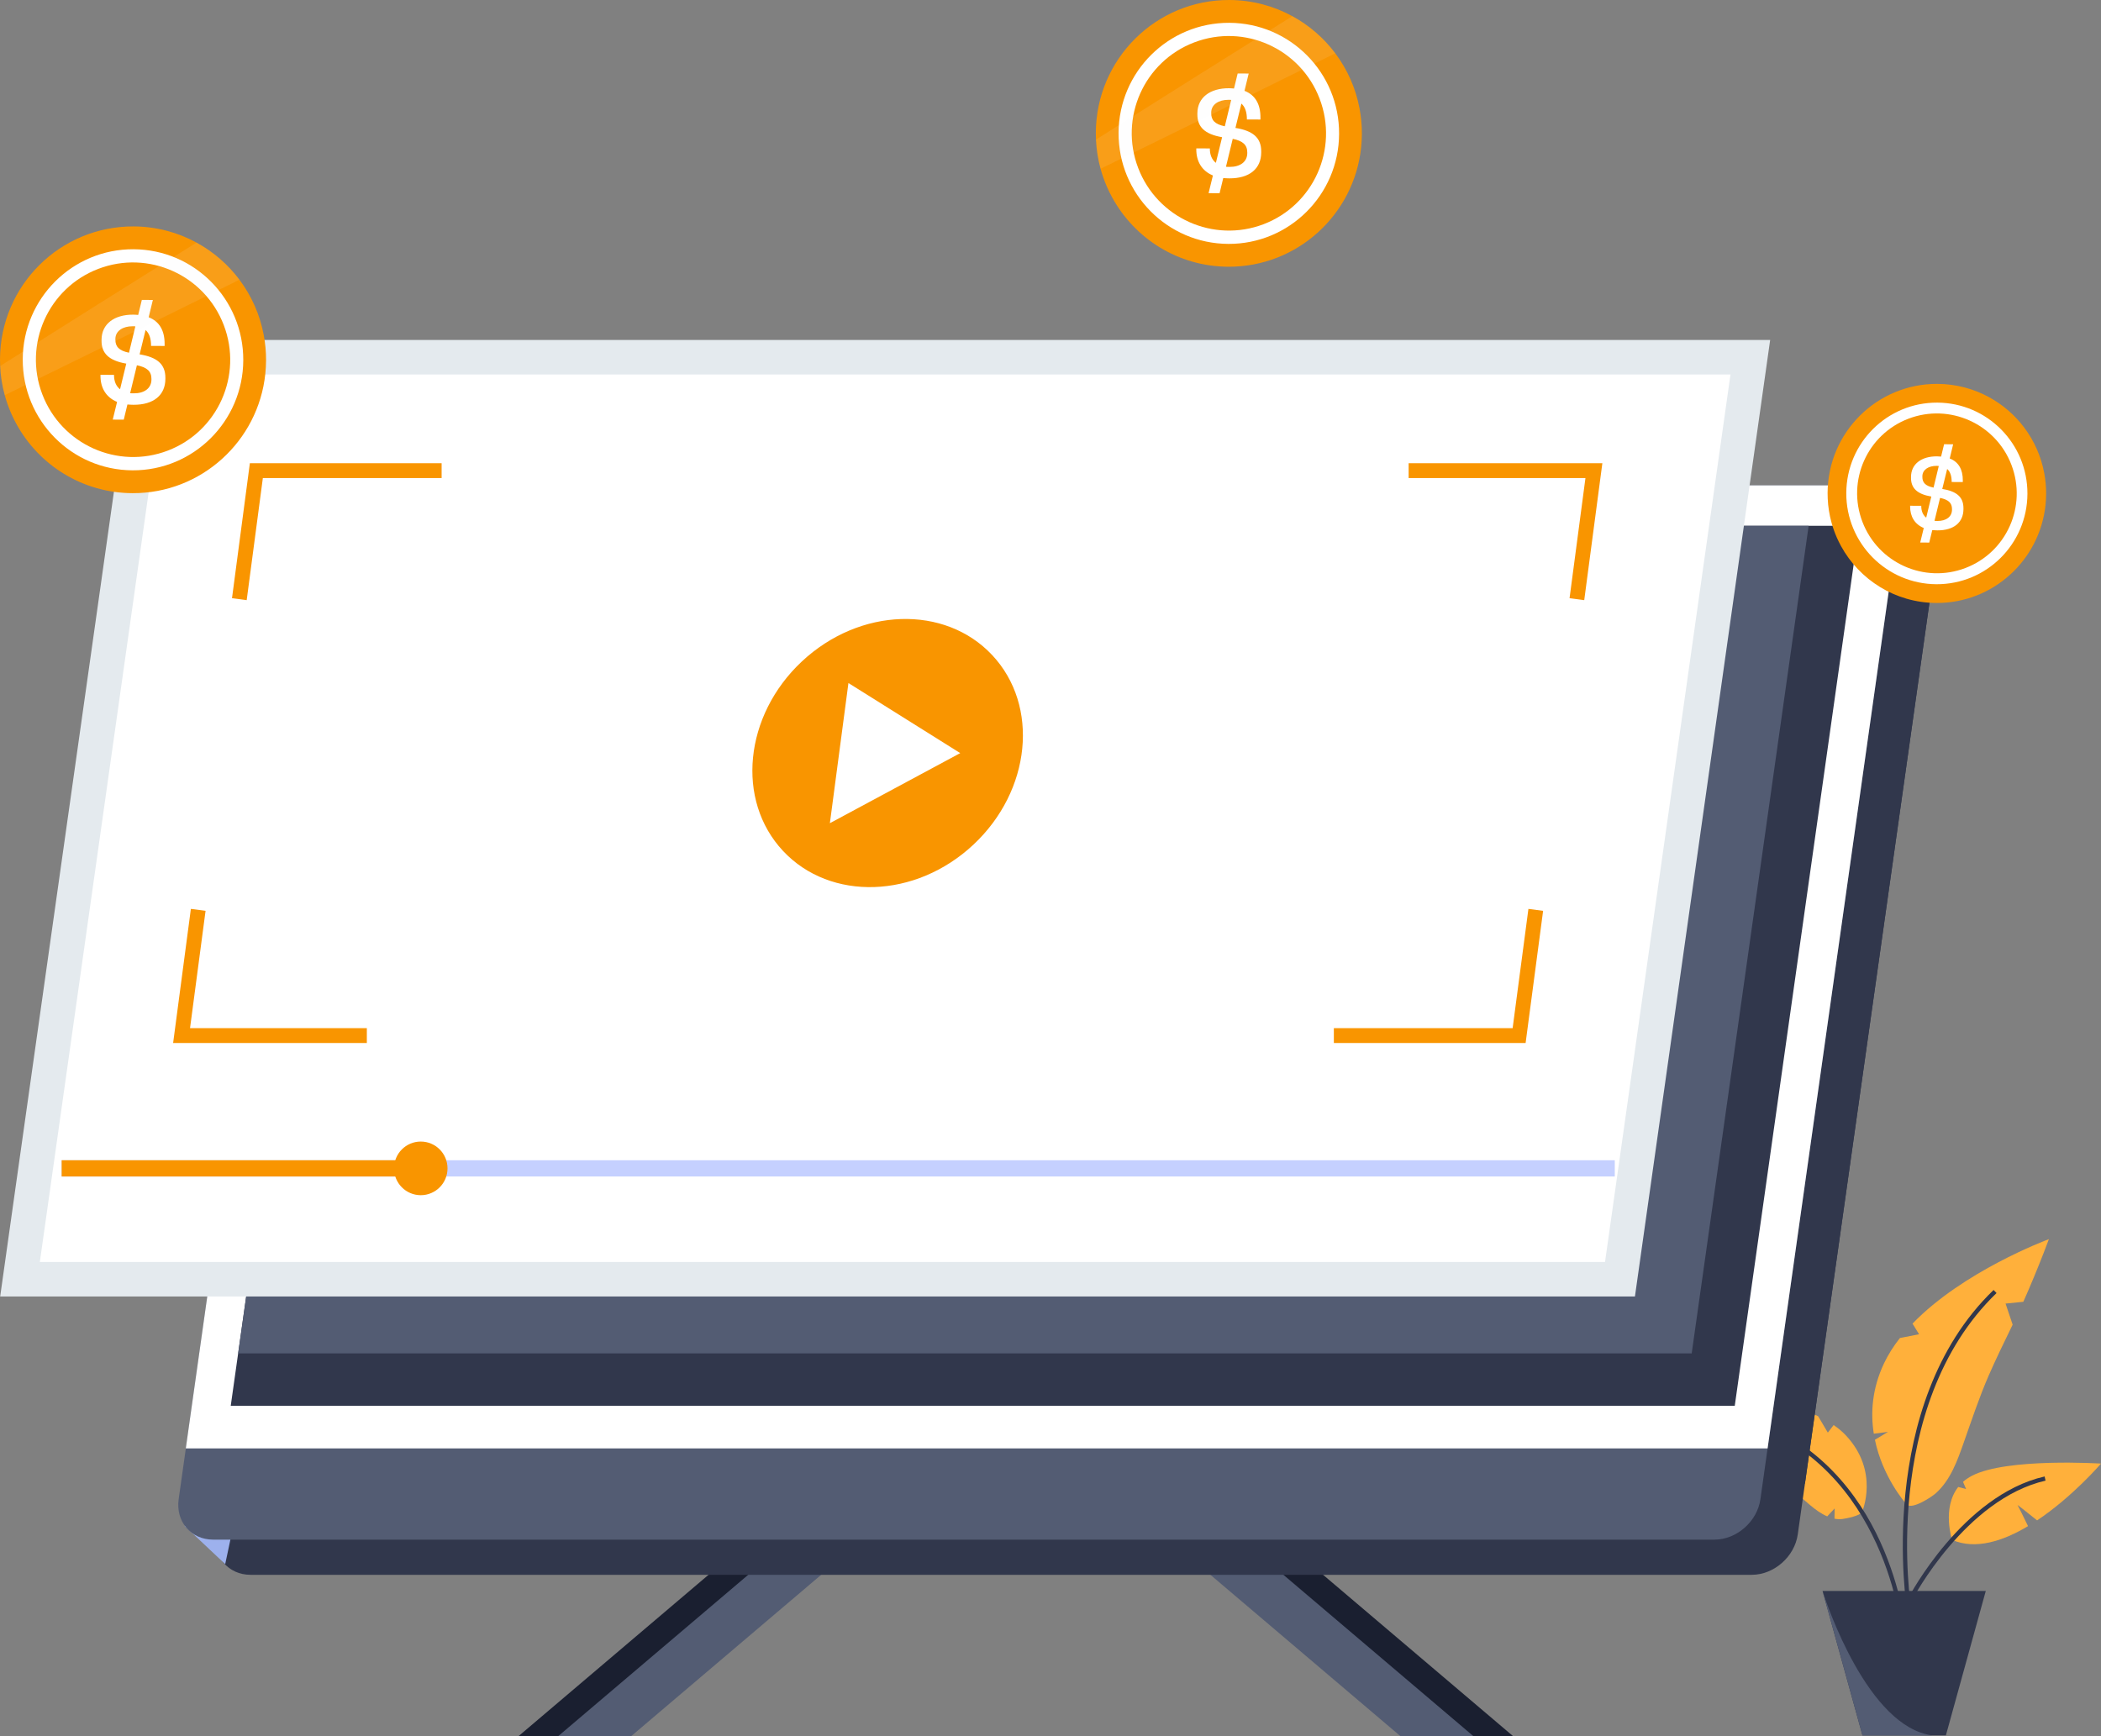 <?xml version="1.0" encoding="UTF-8"?>
<svg width="294px" height="243px" viewBox="0 0 294 243" version="1.1" xmlns="http://www.w3.org/2000/svg" xmlns:xlink="http://www.w3.org/1999/xlink">
    <rect x="0" y="0" width="294" height="243" fill="#808080" stroke="none"/>
    <title>img-cost 2025</title>
    <g id="Streaming-&amp;-CTV" stroke="none" stroke-width="1" fill="none" fill-rule="evenodd">
        <g id="5_sm" transform="translate(-41, -107)">
            <g id="img-cost-2025" transform="translate(41, 107)">
                <g id="Group" transform="translate(237.888, 173.427)">
                    <g id="Path">
                        <path d="M24.319,27.227 L26.316,26.963 L24.475,28.078 C25.551,33.281 28.66,36.842 28.899,37.105 C28.91,37.117 28.91,37.117 28.91,37.117 C29.651,37.932 32.474,36.038 32.999,35.558 C35.067,33.7 36.024,30.978 36.92,28.424 C38.021,25.307 39.06,22.166 40.376,19.133 C41.428,16.712 42.6,14.338 43.748,11.965 L42.756,9.015 L45.243,8.763 C45.482,8.236 45.709,7.708 45.936,7.181 C46.952,4.807 47.921,2.421 48.818,0 C48.375,0.156 36.766,4.532 29.736,11.82 L30.656,13.307 L27.977,13.834 C27.092,14.949 26.34,16.136 25.753,17.371 C24.069,20.933 23.854,24.314 24.319,27.227 Z" fill="#FFB03B"></path>
                        <path d="M0,20.514 C0.239,20.801 0.454,21.102 0.681,21.401 C2.846,24.459 5.225,27.347 7.783,30.057 L9.051,29.218 C9.051,29.218 8.62,30.069 8.357,30.645 C10.592,32.983 12.972,35.2 15.47,37.275 C16.151,37.839 16.94,38.427 17.802,38.797 L18.842,37.682 C18.842,37.682 18.819,38.485 18.819,39.121 C19.202,39.193 19.585,39.218 19.979,39.158 C20.505,39.086 22.394,38.714 22.657,38.199 L22.669,38.187 C22.669,38.187 25.191,32.492 20.362,27.409 C19.86,26.882 19.298,26.426 18.7,26.018 L17.886,27.074 L16.524,24.772 C15.232,24.16 13.869,23.68 12.578,23.261 C9.672,22.302 6.659,21.619 3.646,21.091 C2.439,20.873 1.22,20.693 0,20.514 Z" fill="#FFB03B"></path>
                        <path d="M35.272,42.081 L35.284,42.093 C38.572,43.508 42.422,42.249 45.901,40.162 C45.447,39.215 44.526,37.346 44.442,37.225 C44.359,37.105 46.141,38.531 47.169,39.359 C52.155,36.038 56.112,31.41 56.112,31.41 C56.112,31.41 42.948,30.571 38.058,33.112 C37.579,33.364 37.162,33.652 36.802,33.963 L37.233,34.97 L36.133,34.683 C33.813,37.645 35.272,42.081 35.272,42.081 Z" fill="#FFB03B"></path>
                        <g transform="translate(8.379, 7.325)" stroke="#31374C" stroke-width="0.598">
                            <path d="M20.869,44.411 C20.869,44.411 16.315,16.009 32.91,0"></path>
                            <path d="M20.237,48.453 C20.237,48.453 18.626,26.165 0,18.619"></path>
                            <path d="M21.13,42.873 C21.13,42.873 28.544,28.778 39.908,26.178"></path>
                        </g>
                        <path d="M17.147,49.233 L22.734,69.451 L34.406,69.451 L39.953,49.365 C39.964,49.335 39.973,49.315 39.973,49.295 L39.993,49.234 L17.147,49.234 L17.147,49.233 Z" fill="#31374C" fill-rule="nonzero"></path>
                    </g>
                    <path d="M32.533,69.451 L22.734,69.451 L17.187,49.365 C17.725,51.03 23.504,68.324 32.533,69.451 Z" id="Path" fill="#535C73"></path>
                </g>
                <g id="Group" transform="translate(0.025, 47.579)">
                    <g transform="translate(24.918, 20.344)">
                        <g transform="translate(47.595, 142.164)" id="Path">
                            <polygon fill="#1A1F30" fill-rule="nonzero" points="10.212 32.913 0 32.913 38.751 0 48.963 0"></polygon>
                            <polygon fill="#535C73" points="15.766 32.913 5.553 32.913 44.304 0 54.516 0"></polygon>
                            <polygon fill="#1A1F30" fill-rule="nonzero" points="129.001 32.913 139.213 32.913 100.462 0 90.25 0"></polygon>
                            <polygon fill="#535C73" points="123.448 32.913 133.66 32.913 94.908 0 84.697 0"></polygon>
                        </g>
                        <g>
                            <path d="M207.062,132.939 L211.97,137.86 C211.97,137.86 203.573,140.099 203.573,139.945 C203.573,139.791 207.062,132.939 207.062,132.939 Z" id="Path" fill="#9DB1ED" fill-rule="nonzero"></path>
                            <g>
                                <path d="M245.879,10.577 L226.625,146.823 C226.183,149.944 223.297,152.479 220.184,152.479 L10.119,152.479 C7.006,152.479 4.843,149.944 5.283,146.823 L24.538,10.577 C24.98,7.449 27.853,4.921 30.965,4.921 L241.043,4.921 C244.163,4.921 246.32,7.451 245.879,10.577 Z" id="Path" fill="#31374C" fill-rule="nonzero"></path>
                                <path d="M0.872,145.62 L6.57,150.985 C6.57,150.985 7.993,144.423 7.877,144.423 C7.761,144.423 0.872,145.62 0.872,145.62 Z" id="Path" fill="#9DB1ED" fill-rule="nonzero"></path>
                                <path d="M245.879,10.577 L227.629,139.714 L6.282,139.714 L24.532,10.577 C24.974,7.449 27.854,4.921 30.959,4.921 L241.043,4.921 C244.163,4.921 246.32,7.451 245.879,10.577 Z" id="Path" fill="#31374C" fill-rule="nonzero"></path>
                                <g>
                                    <path d="M240.651,5.656 L221.397,141.901 C220.956,145.022 218.069,147.557 214.956,147.557 L4.892,147.557 C1.78,147.557 -0.383,145.022 0.057,141.901 L19.311,5.656 C19.754,2.528 22.626,0 25.739,0 L235.816,0 C238.935,0 241.094,2.528 240.651,5.656 Z" id="Path" fill="#535C73"></path>
                                    <g transform="translate(1.055, 0)" fill="#FFFFFF" fill-rule="nonzero">
                                        <path d="M0.471,134.382 L18.654,5.714 C19.067,2.79 21.769,0.41 24.676,0.41 L234.76,0.41 C236.136,0.41 237.352,0.939 238.184,1.901 C239.032,2.88 239.389,4.192 239.19,5.599 L220.99,134.382 L0.471,134.382 L0.471,134.382 Z" id="Path"></path>
                                        <path d="M234.762,0.819 C236.016,0.819 237.124,1.299 237.876,2.17 C238.645,3.057 238.969,4.255 238.786,5.541 L220.635,133.972 L0.942,133.972 L19.06,5.771 C19.446,3.041 21.965,0.819 24.678,0.819 L234.762,0.819 M234.762,0 L24.678,0 C21.572,0 18.693,2.529 18.25,5.656 L0,134.792 L221.346,134.792 L239.596,5.656 C240.038,2.528 237.88,0 234.762,0 L234.762,0 Z" id="Shape"></path>
                                    </g>
                                    <polygon id="Path" fill="#31374C" fill-rule="nonzero" points="235.211 5.662 217.808 128.824 7.345 128.824 8.381 121.49 24.747 5.662"></polygon>
                                </g>
                            </g>
                        </g>
                    </g>
                    <polygon id="Path" fill="#535C73" points="253.066 26.005 236.7 141.833 33.299 141.833 49.665 26.005"></polygon>
                    <polygon id="Path" fill="#E4EAEE" fill-rule="nonzero" points="247.679 0 228.758 133.87 0 133.87 2.121 118.824 6.953 84.638 18.921 0"></polygon>
                    <polygon id="Path" fill="#FFFFFF" fill-rule="nonzero" points="5.55 129.037 23.107 4.834 242.127 4.834 224.572 129.037"></polygon>
                    <g transform="translate(8.605, 112.187)">
                        <rect id="Rectangle" fill="#C5D0FF" fill-rule="nonzero" x="0" y="2.616" width="217.332" height="2.275"></rect>
                        <rect id="Rectangle" fill="#F99500" x="0" y="2.616" width="50.376" height="2.275"></rect>
                        <ellipse id="Oval" fill="#F99500" cx="50.25" cy="3.753" rx="3.743" ry="3.753"></ellipse>
                    </g>
                    <g transform="translate(25.384, 18.29)">
                        <g id="Path" stroke="#F99500" stroke-width="2.073">
                            <polyline points="8.084 17.988 10.464 0 36.389 0"></polyline>
                            <polyline points="25.925 79.066 0 79.066 2.328 61.472"></polyline>
                            <polyline points="171.706 0 197.632 0 195.251 17.988"></polyline>
                            <polyline points="189.496 61.472 187.167 79.066 161.241 79.066"></polyline>
                        </g>
                        <ellipse id="Oval" fill="#F99500" transform="translate(98.802, 39.524) rotate(-43.103) translate(-98.802, -39.524)" cx="98.802" cy="39.524" rx="20.049" ry="17.562"></ellipse>
                        <polygon id="Path" fill="#FFFFFF" fill-rule="nonzero" points="108.959 39.532 93.315 29.725 90.719 49.341"></polygon>
                    </g>
                </g>
                <g id="Group" transform="translate(153.343, -0)">
                    <g transform="translate(-0, 0)">
                        <g id="XMLID_6_" transform="translate(-0, -0)">
                            <g id="Group" transform="translate(-0, -0)">
                                <path d="M36.9,15.17 C36.366,12.311 35.179,9.693 33.504,7.454 C31.906,5.322 29.856,3.544 27.499,2.262 C24.882,0.83 21.888,0.016 18.701,0 C8.417,-0.047 0.047,8.267 0,18.58 C-0.001,18.903 0.006,19.224 0.021,19.538 C0.085,20.948 0.303,22.309 0.663,23.617 C0.902,24.498 1.211,25.353 1.572,26.182 C1.788,26.67 2.019,27.15 2.278,27.614 C5.414,33.377 11.511,37.299 18.53,37.331 C28.172,37.375 36.146,30.052 37.127,20.623 C37.19,20.005 37.227,19.387 37.231,18.751 C37.237,17.524 37.121,16.33 36.9,15.17 Z M18.545,34.022 C13.151,33.997 8.421,31.188 5.713,26.951 C5.341,26.383 5.015,25.789 4.73,25.178 C4.283,24.218 3.932,23.197 3.685,22.142 C3.421,21 3.287,19.815 3.293,18.595 C3.295,18.203 3.314,17.821 3.342,17.437 C3.97,9.487 10.609,3.264 18.687,3.302 C20.624,3.311 22.473,3.676 24.172,4.347 C26.661,5.316 28.825,6.92 30.492,8.949 C32.141,10.986 33.286,13.447 33.725,16.149 C33.869,16.986 33.935,17.857 33.93,18.737 C33.926,19.626 33.843,20.487 33.7,21.332 C32.434,28.573 26.12,34.056 18.545,34.022 Z" id="Shape" fill="#F99500"></path>
                                <path d="M18.683,3.193 C27.207,3.233 34.081,10.189 34.042,18.735 C34.002,27.282 27.065,34.174 18.542,34.135 C10.018,34.095 3.144,27.138 3.183,18.593 C3.222,10.046 10.159,3.153 18.683,3.193 Z M32.015,18.725 C32.049,11.302 26.078,5.26 18.674,5.224 C11.27,5.19 5.244,11.177 5.209,18.601 C5.175,26.025 11.146,32.067 18.55,32.102 C25.955,32.136 31.981,26.149 32.015,18.725 Z" id="Shape" fill="#FFFFFF" fill-rule="nonzero"></path>
                                <ellipse id="Oval" fill="#F99500" transform="translate(18.619, 18.657) rotate(-20.903) translate(-18.619, -18.657)" cx="18.619" cy="18.657" rx="13.589" ry="13.616"></ellipse>
                            </g>
                        </g>
                        <path d="M20.804,12.713 C22.325,13.297 23.044,14.605 23.036,16.448 L23.034,16.728 L21.139,16.72 C21.144,15.695 20.888,14.949 20.369,14.499 L19.536,17.904 C21.912,18.288 23.153,19.224 23.143,21.2 L23.142,21.349 C23.132,23.603 21.509,24.974 18.685,24.961 C18.387,24.96 18.109,24.94 17.83,24.92 L17.319,27.041 L15.777,27.034 L16.383,24.559 C14.844,23.918 14.052,22.61 14.059,20.878 L14.059,20.766 L15.954,20.775 C15.949,21.669 16.244,22.359 16.799,22.791 L17.67,19.2 C15.219,18.778 14.201,17.749 14.21,15.998 L14.211,15.849 C14.221,13.65 15.992,12.336 18.631,12.348 C18.872,12.349 19.113,12.369 19.337,12.389 L19.848,10.285 L21.39,10.292 L20.804,12.713 Z M18.05,17.674 L18.941,13.99 C18.848,13.97 18.736,13.97 18.644,13.97 L18.569,13.97 C17.212,13.964 16.15,14.61 16.146,15.747 L16.146,15.839 C16.141,16.789 16.621,17.387 18.05,17.674 Z M21.192,21.433 L21.192,21.34 C21.197,20.279 20.568,19.717 19.158,19.431 L18.211,23.338 C18.359,23.357 18.508,23.358 18.657,23.358 L18.731,23.358 C20.179,23.365 21.186,22.662 21.192,21.433 Z" id="Shape" fill="#FFFFFF"></path>
                    </g>
                    <path d="M33.504,7.456 C32.519,7.947 31.51,8.449 30.491,8.949 C21.792,13.263 12.199,17.992 3.684,22.142 C2.656,22.642 1.646,23.134 0.663,23.617 C0.303,22.309 0.085,20.95 0.021,19.538 C1.102,18.846 2.217,18.146 3.341,17.437 C9.997,13.226 17.272,8.66 24.171,4.345 C25.295,3.645 26.401,2.945 27.499,2.262 C29.856,3.545 31.907,5.323 33.504,7.456 Z" id="Path" fill="#F0F1F1" fill-rule="nonzero" opacity="0.1"></path>
                </g>
                <g id="Group-Copy" transform="translate(-0, 31.69)">
                    <g id="Group" transform="translate(-0, -0)">
                        <g id="XMLID_6_" transform="translate(-0, -0)">
                            <g id="Group" transform="translate(-0, -0)">
                                <path d="M36.9,15.17 C36.366,12.311 35.179,9.693 33.504,7.454 C31.906,5.322 29.856,3.544 27.499,2.262 C24.882,0.83 21.888,0.016 18.701,0 C8.417,-0.047 0.047,8.267 0,18.58 C-0.001,18.903 0.006,19.224 0.021,19.538 C0.085,20.948 0.303,22.309 0.663,23.617 C0.902,24.498 1.211,25.353 1.572,26.182 C1.788,26.67 2.019,27.15 2.278,27.614 C5.414,33.377 11.511,37.299 18.53,37.331 C28.172,37.375 36.146,30.052 37.127,20.623 C37.19,20.005 37.227,19.387 37.231,18.751 C37.237,17.524 37.121,16.33 36.9,15.17 Z M18.545,34.022 C13.151,33.997 8.421,31.188 5.713,26.951 C5.341,26.383 5.015,25.789 4.73,25.178 C4.283,24.218 3.932,23.197 3.685,22.142 C3.421,21 3.287,19.815 3.293,18.595 C3.295,18.203 3.314,17.821 3.342,17.437 C3.97,9.487 10.609,3.264 18.687,3.302 C20.624,3.311 22.473,3.676 24.172,4.347 C26.661,5.316 28.825,6.92 30.492,8.949 C32.141,10.986 33.286,13.447 33.725,16.149 C33.869,16.986 33.935,17.857 33.93,18.737 C33.926,19.626 33.843,20.487 33.7,21.332 C32.434,28.573 26.12,34.056 18.545,34.022 Z" id="Shape" fill="#F99500"></path>
                                <path d="M18.683,3.193 C27.207,3.233 34.081,10.189 34.042,18.735 C34.002,27.282 27.065,34.174 18.542,34.135 C10.018,34.095 3.144,27.138 3.183,18.593 C3.222,10.046 10.159,3.153 18.683,3.193 Z M32.015,18.725 C32.049,11.302 26.078,5.26 18.674,5.224 C11.27,5.19 5.244,11.177 5.209,18.601 C5.175,26.025 11.146,32.067 18.55,32.102 C25.955,32.136 31.981,26.149 32.015,18.725 Z" id="Shape" fill="#FFFFFF" fill-rule="nonzero"></path>
                                <ellipse id="Oval" fill="#F99500" transform="translate(18.619, 18.657) rotate(-20.903) translate(-18.619, -18.657)" cx="18.619" cy="18.657" rx="13.589" ry="13.616"></ellipse>
                            </g>
                        </g>
                        <path d="M20.804,12.713 C22.325,13.297 23.044,14.605 23.036,16.448 L23.034,16.728 L21.139,16.72 C21.144,15.695 20.888,14.949 20.369,14.499 L19.536,17.904 C21.912,18.288 23.153,19.224 23.143,21.2 L23.142,21.349 C23.132,23.603 21.509,24.974 18.685,24.961 C18.387,24.96 18.109,24.94 17.83,24.92 L17.319,27.041 L15.777,27.034 L16.383,24.559 C14.844,23.918 14.052,22.61 14.059,20.878 L14.059,20.766 L15.954,20.775 C15.949,21.669 16.244,22.359 16.799,22.791 L17.67,19.2 C15.219,18.778 14.201,17.749 14.21,15.998 L14.211,15.849 C14.221,13.65 15.992,12.336 18.631,12.348 C18.872,12.349 19.113,12.369 19.337,12.389 L19.848,10.285 L21.39,10.292 L20.804,12.713 Z M18.05,17.674 L18.941,13.99 C18.848,13.97 18.736,13.97 18.644,13.97 L18.569,13.97 C17.212,13.964 16.15,14.61 16.146,15.747 L16.146,15.839 C16.141,16.789 16.621,17.387 18.05,17.674 Z M21.192,21.433 L21.192,21.34 C21.197,20.279 20.568,19.717 19.158,19.431 L18.211,23.338 C18.359,23.357 18.508,23.358 18.657,23.358 L18.731,23.358 C20.179,23.365 21.186,22.662 21.192,21.433 Z" id="Shape" fill="#FFFFFF"></path>
                    </g>
                    <path d="M33.504,7.456 C32.519,7.947 31.51,8.449 30.491,8.949 C21.792,13.263 12.199,17.992 3.684,22.142 C2.656,22.642 1.646,23.134 0.663,23.617 C0.303,22.309 0.085,20.95 0.021,19.538 C1.102,18.846 2.217,18.146 3.341,17.437 C9.997,13.226 17.272,8.66 24.171,4.345 C25.295,3.645 26.401,2.945 27.499,2.262 C29.856,3.545 31.907,5.323 33.504,7.456 Z" id="Path" fill="#F0F1F1" fill-rule="nonzero" opacity="0.1"></path>
                </g>
                <g id="Group" transform="translate(255.741, 53.726)">
                    <g transform="translate(-0, 0)">
                        <g id="XMLID_00000056404456857554818700000011878568415972033160_" transform="translate(-0, 0)">
                            <g id="Group" transform="translate(-0, 0)">
                                <path d="M30.311,12.46 C29.872,10.112 28.897,7.96 27.521,6.123 C26.209,4.371 24.525,2.911 22.588,1.858 C20.439,0.682 17.98,0.013 15.361,0 C6.914,-0.038 0.04,6.79 0,15.261 C-0.001,15.526 0.005,15.79 0.018,16.048 C0.069,17.208 0.25,18.324 0.545,19.399 C0.741,20.122 0.995,20.825 1.291,21.506 C1.468,21.907 1.659,22.302 1.871,22.682 C4.446,27.415 9.455,30.637 15.22,30.663 C23.14,30.699 29.689,24.684 30.496,16.94 C30.548,16.432 30.579,15.925 30.581,15.403 C30.588,14.393 30.492,13.413 30.311,12.46 Z M15.235,27.945 C10.804,27.925 6.919,25.617 4.694,22.137 C4.39,21.671 4.121,21.183 3.888,20.681 C3.52,19.892 3.232,19.054 3.028,18.187 C2.812,17.249 2.702,16.275 2.706,15.274 C2.708,14.952 2.724,14.637 2.746,14.322 C3.261,7.792 8.715,2.681 15.351,2.711 C16.942,2.719 18.461,3.019 19.856,3.57 C21.9,4.366 23.678,5.683 25.048,7.35 C26.403,9.024 27.342,11.045 27.704,13.264 C27.822,13.952 27.876,14.667 27.872,15.39 C27.869,16.12 27.801,16.828 27.684,17.521 C26.643,23.468 21.457,27.973 15.235,27.945 Z" id="Shape" fill="#F99500"></path>
                                <path d="M15.349,2.622 C22.35,2.655 27.996,8.369 27.964,15.389 C27.931,22.408 22.233,28.07 15.232,28.038 C8.23,28.005 2.584,22.291 2.616,15.271 C2.649,8.251 8.347,2.589 15.349,2.622 Z M26.299,15.38 C26.327,9.283 21.423,4.32 15.342,4.291 C9.261,4.263 4.31,9.181 4.282,15.278 C4.254,21.376 9.159,26.339 15.24,26.367 C21.321,26.395 26.271,21.478 26.299,15.38 Z" id="Shape" fill="#FFFFFF" fill-rule="nonzero"></path>
                                <ellipse id="Oval" fill="#F99500" transform="translate(15.3, 15.322) rotate(-20.903) translate(-15.3, -15.322)" cx="15.3" cy="15.322" rx="11.162" ry="11.184"></ellipse>
                            </g>
                        </g>
                        <path d="M17.09,10.441 C18.339,10.922 18.929,11.995 18.922,13.511 L18.921,13.74 L17.364,13.732 C17.368,12.891 17.157,12.278 16.732,11.909 L16.047,14.705 C18,15.02 19.018,15.79 19.011,17.412 L19.011,17.534 C19.003,19.386 17.67,20.512 15.35,20.501 C15.105,20.5 14.877,20.484 14.647,20.467 L14.227,22.21 L12.961,22.204 L13.458,20.171 C12.194,19.646 11.543,18.57 11.549,17.148 L11.549,17.056 L13.106,17.063 C13.102,17.798 13.343,18.365 13.8,18.72 L14.515,15.769 C12.502,15.423 11.667,14.578 11.673,13.14 L11.673,13.018 C11.681,11.213 13.136,10.133 15.303,10.142 C15.501,10.143 15.7,10.16 15.882,10.175 L16.303,8.447 L17.569,8.453 L17.09,10.441 Z M14.828,14.517 L15.559,11.491 C15.483,11.474 15.392,11.474 15.315,11.474 L15.254,11.474 C14.139,11.47 13.267,12.001 13.263,12.934 L13.263,13.011 C13.259,13.79 13.655,14.281 14.828,14.517 Z M17.409,17.603 L17.409,17.527 C17.412,16.655 16.896,16.194 15.737,15.959 L14.96,19.169 C15.082,19.184 15.203,19.185 15.326,19.185 L15.387,19.185 C16.576,19.191 17.404,18.614 17.409,17.603 Z" id="Shape" fill="#FFFFFF" fill-rule="nonzero"></path>
                    </g>
                </g>
            </g>
        </g>
    </g>
</svg>